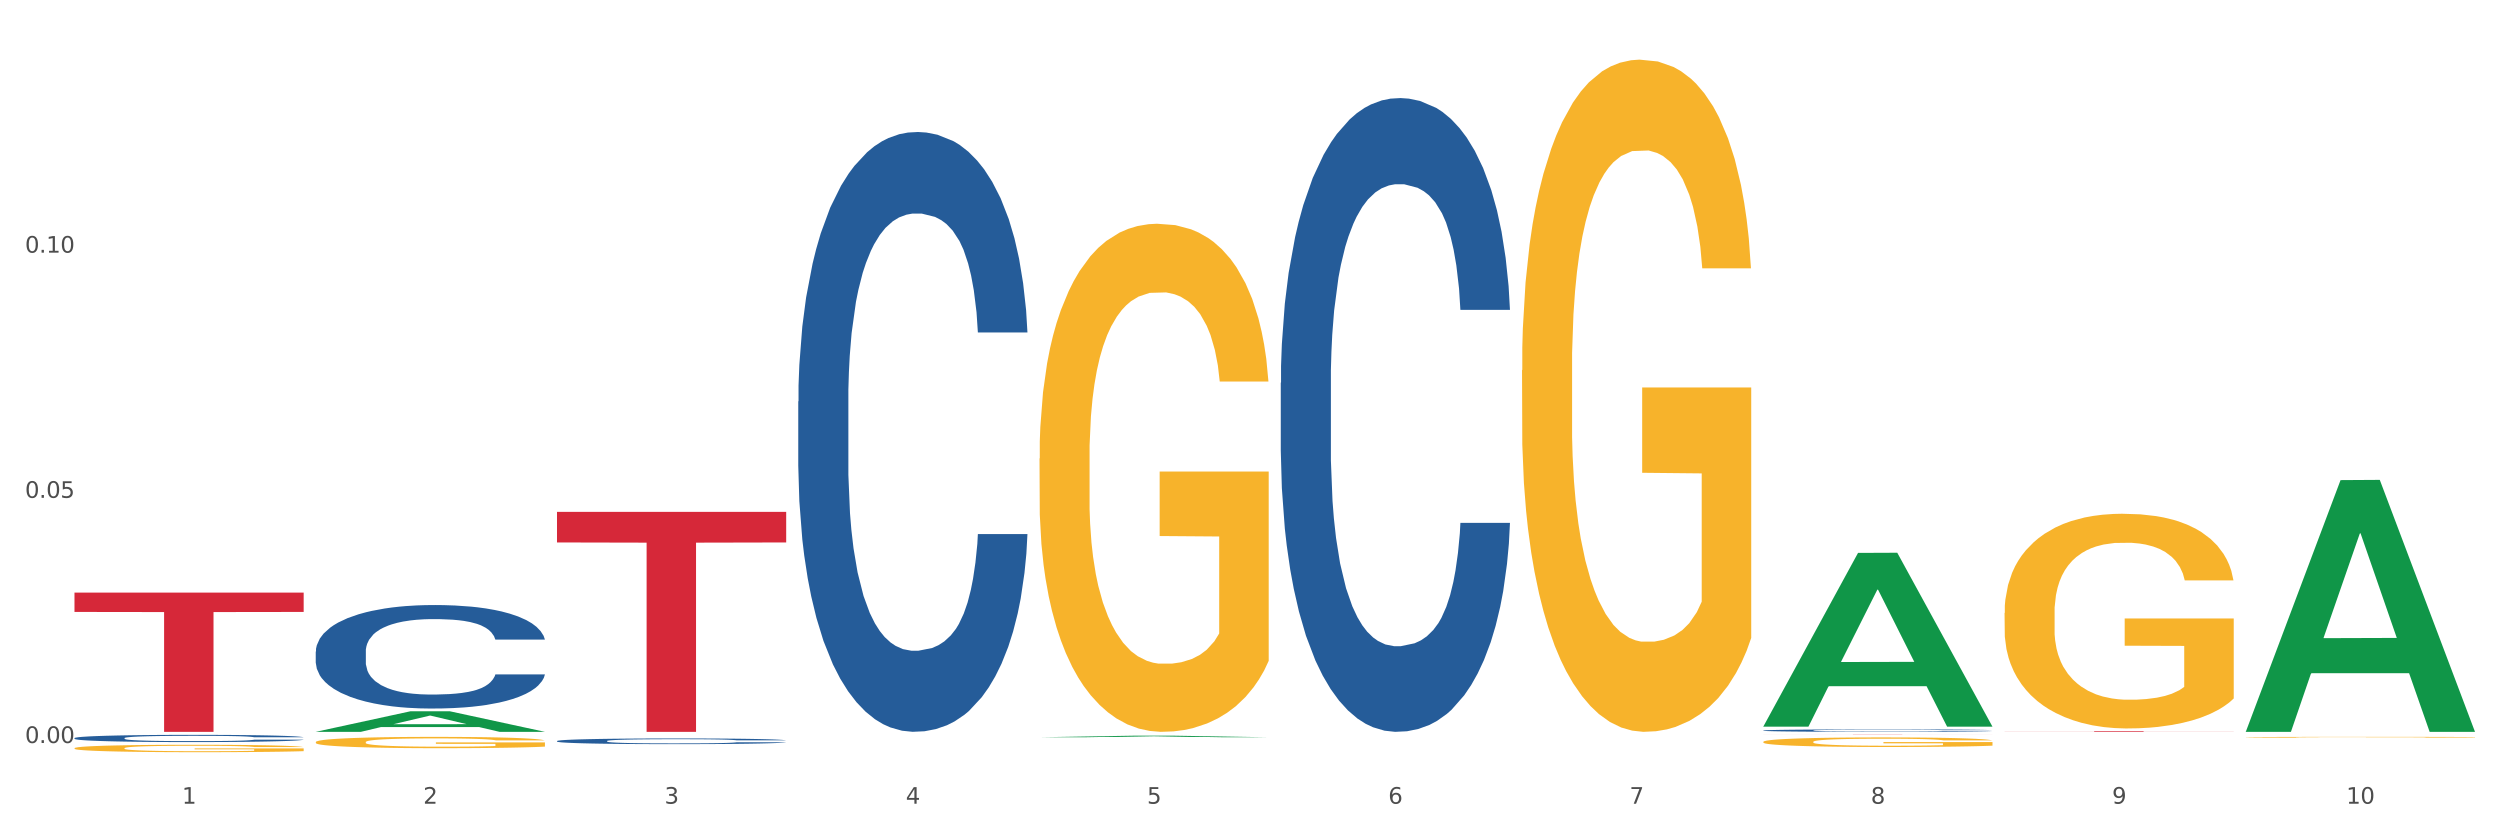 <?xml version="1.0" encoding="utf-8" standalone="no"?>
<!DOCTYPE svg PUBLIC "-//W3C//DTD SVG 1.1//EN"
  "http://www.w3.org/Graphics/SVG/1.1/DTD/svg11.dtd">
<svg xmlns:xlink="http://www.w3.org/1999/xlink" width="1080pt" height="360pt" viewBox="0 0 1080 360" xmlns="http://www.w3.org/2000/svg" version="1.1">
 <rect x="0" y="0" width="1080" height="360" fill="#333333" stroke="none"/>
 <defs>
  <style type="text/css">*{stroke-linejoin: round; stroke-linecap: butt}</style>
 </defs>
 <g id="figure_1">
  <g id="patch_1">
   <path d="M 0 360 
L 1080 360 
L 1080 0 
L 0 0 
z
" style="fill: #ffffff; stroke: #ffffff; stroke-linejoin: miter"/>
  </g>
  <g id="axes_1">
   <g id="matplotlib.axis_1">
    <g id="xtick_1">
     <g id="text_1">
      <!-- 1 -->
      <g style="fill: #4d4d4d" transform="translate(78.627 347.204) scale(0.096 -0.096)">
       <defs>
        <path id="DejaVuSans-31" d="M 794 531 
L 1825 531 
L 1825 4091 
L 703 3866 
L 703 4441 
L 1819 4666 
L 2450 4666 
L 2450 531 
L 3481 531 
L 3481 0 
L 794 0 
L 794 531 
z
" transform="scale(0.016)"/>
       </defs>
       <use xlink:href="#DejaVuSans-31"/>
      </g>
     </g>
    </g>
    <g id="xtick_2">
     <g id="text_2">
      <!-- 2 -->
      <g style="fill: #4d4d4d" transform="translate(182.851 347.204) scale(0.096 -0.096)">
       <defs>
        <path id="DejaVuSans-32" d="M 1228 531 
L 3431 531 
L 3431 0 
L 469 0 
L 469 531 
Q 828 903 1448 1529 
Q 2069 2156 2228 2338 
Q 2531 2678 2651 2914 
Q 2772 3150 2772 3378 
Q 2772 3750 2511 3984 
Q 2250 4219 1831 4219 
Q 1534 4219 1204 4116 
Q 875 4013 500 3803 
L 500 4441 
Q 881 4594 1212 4672 
Q 1544 4750 1819 4750 
Q 2544 4750 2975 4387 
Q 3406 4025 3406 3419 
Q 3406 3131 3298 2873 
Q 3191 2616 2906 2266 
Q 2828 2175 2409 1742 
Q 1991 1309 1228 531 
z
" transform="scale(0.016)"/>
       </defs>
       <use xlink:href="#DejaVuSans-32"/>
      </g>
     </g>
    </g>
    <g id="xtick_3">
     <g id="text_3">
      <!-- 3 -->
      <g style="fill: #4d4d4d" transform="translate(287.074 347.204) scale(0.096 -0.096)">
       <defs>
        <path id="DejaVuSans-33" d="M 2597 2516 
Q 3050 2419 3304 2112 
Q 3559 1806 3559 1356 
Q 3559 666 3084 287 
Q 2609 -91 1734 -91 
Q 1441 -91 1130 -33 
Q 819 25 488 141 
L 488 750 
Q 750 597 1062 519 
Q 1375 441 1716 441 
Q 2309 441 2620 675 
Q 2931 909 2931 1356 
Q 2931 1769 2642 2001 
Q 2353 2234 1838 2234 
L 1294 2234 
L 1294 2753 
L 1863 2753 
Q 2328 2753 2575 2939 
Q 2822 3125 2822 3475 
Q 2822 3834 2567 4026 
Q 2313 4219 1838 4219 
Q 1578 4219 1281 4162 
Q 984 4106 628 3988 
L 628 4550 
Q 988 4650 1302 4700 
Q 1616 4750 1894 4750 
Q 2613 4750 3031 4423 
Q 3450 4097 3450 3541 
Q 3450 3153 3228 2886 
Q 3006 2619 2597 2516 
z
" transform="scale(0.016)"/>
       </defs>
       <use xlink:href="#DejaVuSans-33"/>
      </g>
     </g>
    </g>
    <g id="xtick_4">
     <g id="text_4">
      <!-- 4 -->
      <g style="fill: #4d4d4d" transform="translate(391.298 347.204) scale(0.096 -0.096)">
       <defs>
        <path id="DejaVuSans-34" d="M 2419 4116 
L 825 1625 
L 2419 1625 
L 2419 4116 
z
M 2253 4666 
L 3047 4666 
L 3047 1625 
L 3713 1625 
L 3713 1100 
L 3047 1100 
L 3047 0 
L 2419 0 
L 2419 1100 
L 313 1100 
L 313 1709 
L 2253 4666 
z
" transform="scale(0.016)"/>
       </defs>
       <use xlink:href="#DejaVuSans-34"/>
      </g>
     </g>
    </g>
    <g id="xtick_5">
     <g id="text_5">
      <!-- 5 -->
      <g style="fill: #4d4d4d" transform="translate(495.522 347.204) scale(0.096 -0.096)">
       <defs>
        <path id="DejaVuSans-35" d="M 691 4666 
L 3169 4666 
L 3169 4134 
L 1269 4134 
L 1269 2991 
Q 1406 3038 1543 3061 
Q 1681 3084 1819 3084 
Q 2600 3084 3056 2656 
Q 3513 2228 3513 1497 
Q 3513 744 3044 326 
Q 2575 -91 1722 -91 
Q 1428 -91 1123 -41 
Q 819 9 494 109 
L 494 744 
Q 775 591 1075 516 
Q 1375 441 1709 441 
Q 2250 441 2565 725 
Q 2881 1009 2881 1497 
Q 2881 1984 2565 2268 
Q 2250 2553 1709 2553 
Q 1456 2553 1204 2497 
Q 953 2441 691 2322 
L 691 4666 
z
" transform="scale(0.016)"/>
       </defs>
       <use xlink:href="#DejaVuSans-35"/>
      </g>
     </g>
    </g>
    <g id="xtick_6">
     <g id="text_6">
      <!-- 6 -->
      <g style="fill: #4d4d4d" transform="translate(599.745 347.204) scale(0.096 -0.096)">
       <defs>
        <path id="DejaVuSans-36" d="M 2113 2584 
Q 1688 2584 1439 2293 
Q 1191 2003 1191 1497 
Q 1191 994 1439 701 
Q 1688 409 2113 409 
Q 2538 409 2786 701 
Q 3034 994 3034 1497 
Q 3034 2003 2786 2293 
Q 2538 2584 2113 2584 
z
M 3366 4563 
L 3366 3988 
Q 3128 4100 2886 4159 
Q 2644 4219 2406 4219 
Q 1781 4219 1451 3797 
Q 1122 3375 1075 2522 
Q 1259 2794 1537 2939 
Q 1816 3084 2150 3084 
Q 2853 3084 3261 2657 
Q 3669 2231 3669 1497 
Q 3669 778 3244 343 
Q 2819 -91 2113 -91 
Q 1303 -91 875 529 
Q 447 1150 447 2328 
Q 447 3434 972 4092 
Q 1497 4750 2381 4750 
Q 2619 4750 2861 4703 
Q 3103 4656 3366 4563 
z
" transform="scale(0.016)"/>
       </defs>
       <use xlink:href="#DejaVuSans-36"/>
      </g>
     </g>
    </g>
    <g id="xtick_7">
     <g id="text_7">
      <!-- 7 -->
      <g style="fill: #4d4d4d" transform="translate(703.969 347.204) scale(0.096 -0.096)">
       <defs>
        <path id="DejaVuSans-37" d="M 525 4666 
L 3525 4666 
L 3525 4397 
L 1831 0 
L 1172 0 
L 2766 4134 
L 525 4134 
L 525 4666 
z
" transform="scale(0.016)"/>
       </defs>
       <use xlink:href="#DejaVuSans-37"/>
      </g>
     </g>
    </g>
    <g id="xtick_8">
     <g id="text_8">
      <!-- 8 -->
      <g style="fill: #4d4d4d" transform="translate(808.193 347.204) scale(0.096 -0.096)">
       <defs>
        <path id="DejaVuSans-38" d="M 2034 2216 
Q 1584 2216 1326 1975 
Q 1069 1734 1069 1313 
Q 1069 891 1326 650 
Q 1584 409 2034 409 
Q 2484 409 2743 651 
Q 3003 894 3003 1313 
Q 3003 1734 2745 1975 
Q 2488 2216 2034 2216 
z
M 1403 2484 
Q 997 2584 770 2862 
Q 544 3141 544 3541 
Q 544 4100 942 4425 
Q 1341 4750 2034 4750 
Q 2731 4750 3128 4425 
Q 3525 4100 3525 3541 
Q 3525 3141 3298 2862 
Q 3072 2584 2669 2484 
Q 3125 2378 3379 2068 
Q 3634 1759 3634 1313 
Q 3634 634 3220 271 
Q 2806 -91 2034 -91 
Q 1263 -91 848 271 
Q 434 634 434 1313 
Q 434 1759 690 2068 
Q 947 2378 1403 2484 
z
M 1172 3481 
Q 1172 3119 1398 2916 
Q 1625 2713 2034 2713 
Q 2441 2713 2670 2916 
Q 2900 3119 2900 3481 
Q 2900 3844 2670 4047 
Q 2441 4250 2034 4250 
Q 1625 4250 1398 4047 
Q 1172 3844 1172 3481 
z
" transform="scale(0.016)"/>
       </defs>
       <use xlink:href="#DejaVuSans-38"/>
      </g>
     </g>
    </g>
    <g id="xtick_9">
     <g id="text_9">
      <!-- 9 -->
      <g style="fill: #4d4d4d" transform="translate(912.416 347.204) scale(0.096 -0.096)">
       <defs>
        <path id="DejaVuSans-39" d="M 703 97 
L 703 672 
Q 941 559 1184 500 
Q 1428 441 1663 441 
Q 2288 441 2617 861 
Q 2947 1281 2994 2138 
Q 2813 1869 2534 1725 
Q 2256 1581 1919 1581 
Q 1219 1581 811 2004 
Q 403 2428 403 3163 
Q 403 3881 828 4315 
Q 1253 4750 1959 4750 
Q 2769 4750 3195 4129 
Q 3622 3509 3622 2328 
Q 3622 1225 3098 567 
Q 2575 -91 1691 -91 
Q 1453 -91 1209 -44 
Q 966 3 703 97 
z
M 1959 2075 
Q 2384 2075 2632 2365 
Q 2881 2656 2881 3163 
Q 2881 3666 2632 3958 
Q 2384 4250 1959 4250 
Q 1534 4250 1286 3958 
Q 1038 3666 1038 3163 
Q 1038 2656 1286 2365 
Q 1534 2075 1959 2075 
z
" transform="scale(0.016)"/>
       </defs>
       <use xlink:href="#DejaVuSans-39"/>
      </g>
     </g>
    </g>
    <g id="xtick_10">
     <g id="text_10">
      <!-- 10 -->
      <g style="fill: #4d4d4d" transform="translate(1013.586 347.204) scale(0.096 -0.096)">
       <defs>
        <path id="DejaVuSans-30" d="M 2034 4250 
Q 1547 4250 1301 3770 
Q 1056 3291 1056 2328 
Q 1056 1369 1301 889 
Q 1547 409 2034 409 
Q 2525 409 2770 889 
Q 3016 1369 3016 2328 
Q 3016 3291 2770 3770 
Q 2525 4250 2034 4250 
z
M 2034 4750 
Q 2819 4750 3233 4129 
Q 3647 3509 3647 2328 
Q 3647 1150 3233 529 
Q 2819 -91 2034 -91 
Q 1250 -91 836 529 
Q 422 1150 422 2328 
Q 422 3509 836 4129 
Q 1250 4750 2034 4750 
z
" transform="scale(0.016)"/>
       </defs>
       <use xlink:href="#DejaVuSans-31"/>
       <use xlink:href="#DejaVuSans-30" transform="translate(63.623 0)"/>
      </g>
     </g>
    </g>
    <g id="xtick_11"/>
    <g id="xtick_12"/>
    <g id="xtick_13"/>
    <g id="xtick_14"/>
    <g id="xtick_15"/>
    <g id="xtick_16"/>
    <g id="xtick_17"/>
    <g id="xtick_18"/>
    <g id="xtick_19"/>
   </g>
   <g id="matplotlib.axis_2">
    <g id="ytick_1">
     <g id="text_11">
      <!-- 0.00 -->
      <g style="fill: #4d4d4d" transform="translate(10.8 320.971) scale(0.096 -0.096)">
       <defs>
        <path id="DejaVuSans-2e" d="M 684 794 
L 1344 794 
L 1344 0 
L 684 0 
L 684 794 
z
" transform="scale(0.016)"/>
       </defs>
       <use xlink:href="#DejaVuSans-30"/>
       <use xlink:href="#DejaVuSans-2e" transform="translate(63.623 0)"/>
       <use xlink:href="#DejaVuSans-30" transform="translate(95.41 0)"/>
       <use xlink:href="#DejaVuSans-30" transform="translate(159.033 0)"/>
      </g>
     </g>
    </g>
    <g id="ytick_2">
     <g id="text_12">
      <!-- 0.05 -->
      <g style="fill: #4d4d4d" transform="translate(10.8 215.061) scale(0.096 -0.096)">
       <use xlink:href="#DejaVuSans-30"/>
       <use xlink:href="#DejaVuSans-2e" transform="translate(63.623 0)"/>
       <use xlink:href="#DejaVuSans-30" transform="translate(95.41 0)"/>
       <use xlink:href="#DejaVuSans-35" transform="translate(159.033 0)"/>
      </g>
     </g>
    </g>
    <g id="ytick_3">
     <g id="text_13">
      <!-- 0.10 -->
      <g style="fill: #4d4d4d" transform="translate(10.8 109.151) scale(0.096 -0.096)">
       <use xlink:href="#DejaVuSans-30"/>
       <use xlink:href="#DejaVuSans-2e" transform="translate(63.623 0)"/>
       <use xlink:href="#DejaVuSans-31" transform="translate(95.41 0)"/>
       <use xlink:href="#DejaVuSans-30" transform="translate(159.033 0)"/>
      </g>
     </g>
    </g>
    <g id="ytick_4"/>
    <g id="ytick_5"/>
    <g id="ytick_6"/>
   </g>
   <g id="PolyCollection_1">
    <path d="M 136.399 316.14 
L 136.501 316.132 
L 177.331 307.265 
L 194.275 307.257 
L 235.411 316.157 
L 215.813 316.157 
L 206.932 314.085 
L 164.775 314.085 
L 164.469 314.118 
L 155.895 316.157 
L 136.399 316.157 
L 136.399 316.14 
L 170.083 312.848 
L 201.624 312.839 
L 186.007 309.154 
L 185.803 309.137 
L 185.599 309.162 
L 169.981 312.839 
L 170.083 312.848 
L 136.399 316.14 
z
" clip-path="url(#p5af30fe9b2)" style="fill: #109648"/>
    <path d="M 240.622 221.13 
L 339.635 221.13 
L 339.635 234.336 
L 300.687 234.425 
L 300.687 316.157 
L 279.336 316.157 
L 279.336 234.425 
L 240.622 234.336 
L 240.622 221.219 
L 240.622 221.13 
z
" clip-path="url(#p5af30fe9b2)" style="fill: #d62839"/>
    <path d="M 32.175 255.996 
L 131.187 255.996 
L 131.187 264.356 
L 92.239 264.413 
L 92.239 316.157 
L 70.888 316.157 
L 70.888 264.413 
L 32.175 264.356 
L 32.175 256.052 
L 32.175 255.996 
z
" clip-path="url(#p5af30fe9b2)" style="fill: #d62839"/>
    <path d="M 136.399 281.465 
L 136.516 281.425 
L 136.516 280.281 
L 136.867 278.729 
L 138.154 275.871 
L 139.793 273.706 
L 142.602 271.174 
L 144.123 270.113 
L 146.113 268.928 
L 150.209 267.009 
L 154.89 265.375 
L 158.167 264.477 
L 160.625 263.905 
L 166.126 262.884 
L 169.286 262.435 
L 172.563 262.068 
L 175.372 261.823 
L 180.053 261.537 
L 183.798 261.414 
L 188.129 261.373 
L 191.757 261.414 
L 196.555 261.578 
L 203.577 262.068 
L 206.269 262.354 
L 209.897 262.844 
L 213.642 263.497 
L 216.685 264.15 
L 220.196 265.09 
L 223.824 266.315 
L 227.336 267.867 
L 229.793 269.296 
L 231.783 270.807 
L 233.538 272.645 
L 234.826 274.646 
L 235.411 276.32 
L 213.993 276.32 
L 213.408 274.809 
L 212.238 273.175 
L 211.068 272.073 
L 209.78 271.174 
L 207.791 270.153 
L 206.035 269.5 
L 203.109 268.724 
L 200.417 268.234 
L 198.194 267.948 
L 195.502 267.703 
L 189.767 267.458 
L 185.671 267.458 
L 183.096 267.54 
L 179.936 267.744 
L 177.244 268.03 
L 174.084 268.52 
L 171.626 269.051 
L 169.169 269.745 
L 167.764 270.235 
L 165.658 271.134 
L 164.253 271.869 
L 162.381 273.135 
L 161.327 274.033 
L 159.455 276.361 
L 158.635 278.076 
L 158.284 279.26 
L 158.05 280.567 
L 158.05 286.938 
L 158.752 289.796 
L 159.338 291.021 
L 160.274 292.41 
L 162.029 294.207 
L 164.604 295.963 
L 167.296 297.229 
L 169.52 298.005 
L 171.626 298.576 
L 173.733 299.025 
L 176.308 299.434 
L 178.415 299.679 
L 181.575 299.924 
L 185.32 300.046 
L 188.246 300.046 
L 194.214 299.842 
L 196.906 299.638 
L 199.481 299.352 
L 202.29 298.903 
L 204.514 298.413 
L 205.801 298.045 
L 207.908 297.269 
L 209.546 296.453 
L 210.951 295.513 
L 211.887 294.697 
L 212.94 293.472 
L 213.759 292.083 
L 213.993 291.348 
L 235.411 291.348 
L 234.943 292.818 
L 234.124 294.247 
L 232.485 296.167 
L 231.198 297.269 
L 229.208 298.617 
L 227.102 299.761 
L 224.176 301.026 
L 221.484 301.966 
L 218.675 302.782 
L 215.632 303.518 
L 210.131 304.538 
L 208.142 304.824 
L 203.928 305.314 
L 200.651 305.6 
L 195.853 305.886 
L 190.937 306.049 
L 185.788 306.09 
L 181.223 306.009 
L 176.191 305.764 
L 173.031 305.519 
L 169.52 305.151 
L 165.424 304.579 
L 161.561 303.885 
L 157.933 303.068 
L 154.539 302.129 
L 151.379 301.067 
L 147.283 299.311 
L 144.24 297.596 
L 142.016 296.003 
L 140.495 294.656 
L 138.973 292.941 
L 138.154 291.756 
L 136.867 288.898 
L 136.399 286.243 
L 136.399 281.465 
z
" clip-path="url(#p5af30fe9b2)" style="fill: #255c99"/>
    <path d="M 970.188 318.5 
L 970.304 318.499 
L 970.304 318.486 
L 970.538 318.476 
L 971.707 318.449 
L 973.461 318.427 
L 974.747 318.415 
L 976.032 318.406 
L 977.552 318.396 
L 979.422 318.386 
L 982.813 318.372 
L 984.917 318.364 
L 987.488 318.357 
L 992.164 318.345 
L 995.554 318.339 
L 999.061 318.334 
L 1004.789 318.327 
L 1008.53 318.324 
L 1012.505 318.322 
L 1017.297 318.321 
L 1020.921 318.321 
L 1028.87 318.322 
L 1035.65 318.325 
L 1038.923 318.327 
L 1043.132 318.331 
L 1045.353 318.334 
L 1048.977 318.34 
L 1052.717 318.347 
L 1055.289 318.354 
L 1059.147 318.366 
L 1062.069 318.378 
L 1064.758 318.393 
L 1066.161 318.403 
L 1067.213 318.413 
L 1068.148 318.423 
L 1069.083 318.441 
L 1048.041 318.441 
L 1047.223 318.428 
L 1045.937 318.417 
L 1044.067 318.405 
L 1042.43 318.398 
L 1039.625 318.39 
L 1037.053 318.384 
L 1034.364 318.38 
L 1031.091 318.376 
L 1028.52 318.374 
L 1024.896 318.373 
L 1017.765 318.373 
L 1012.972 318.376 
L 1009.699 318.38 
L 1007.595 318.383 
L 1005.724 318.386 
L 1003.62 318.391 
L 1001.165 318.399 
L 999.412 318.405 
L 997.659 318.414 
L 996.256 318.422 
L 994.97 318.432 
L 993.918 318.443 
L 993.1 318.454 
L 992.398 318.467 
L 991.814 318.49 
L 991.814 318.538 
L 992.047 318.549 
L 992.632 318.564 
L 993.333 318.575 
L 994.502 318.588 
L 995.554 318.597 
L 997.542 318.609 
L 999.763 318.62 
L 1001.516 318.627 
L 1003.27 318.632 
L 1006.309 318.64 
L 1009.699 318.646 
L 1012.621 318.65 
L 1016.596 318.654 
L 1019.285 318.655 
L 1021.623 318.656 
L 1027.351 318.656 
L 1031.442 318.655 
L 1036.001 318.652 
L 1039.508 318.649 
L 1042.43 318.645 
L 1045.704 318.639 
L 1047.808 318.633 
L 1047.808 318.559 
L 1022.09 318.559 
L 1022.09 318.509 
L 1069.2 318.509 
L 1069.2 318.654 
L 1067.213 318.661 
L 1064.992 318.668 
L 1062.654 318.674 
L 1059.147 318.681 
L 1054.938 318.689 
L 1051.198 318.693 
L 1047.223 318.698 
L 1042.547 318.702 
L 1036.469 318.705 
L 1032.728 318.707 
L 1028.052 318.708 
L 1022.558 318.708 
L 1017.765 318.707 
L 1013.089 318.706 
L 1008.179 318.702 
L 1003.387 318.698 
L 999.763 318.693 
L 996.139 318.687 
L 992.281 318.68 
L 989.242 318.673 
L 986.904 318.667 
L 984.332 318.658 
L 981.527 318.648 
L 979.422 318.638 
L 977.552 318.628 
L 975.565 318.616 
L 974.162 318.605 
L 972.759 318.591 
L 971.941 318.581 
L 971.006 318.565 
L 970.304 318.542 
L 970.188 318.5 
z
" clip-path="url(#p5af30fe9b2)" style="fill: #f7b32b"/>
    <path d="M 865.964 264.801 
L 866.081 264.717 
L 866.081 261.667 
L 866.315 259.041 
L 867.484 252.688 
L 869.237 247.436 
L 870.523 244.64 
L 871.809 242.353 
L 873.329 240.066 
L 875.199 237.694 
L 878.589 234.221 
L 880.693 232.442 
L 883.265 230.578 
L 887.941 227.867 
L 891.331 226.342 
L 894.838 225.072 
L 900.566 223.547 
L 904.306 222.869 
L 908.281 222.361 
L 913.074 222.022 
L 916.698 221.937 
L 924.647 222.192 
L 931.427 222.954 
L 934.7 223.547 
L 938.908 224.564 
L 941.129 225.241 
L 944.753 226.597 
L 948.494 228.376 
L 951.066 229.9 
L 954.923 232.781 
L 957.846 235.661 
L 960.534 239.219 
L 961.937 241.675 
L 962.989 243.962 
L 963.924 246.588 
L 964.859 250.739 
L 943.818 250.739 
L 943 247.774 
L 941.714 244.979 
L 939.843 242.268 
L 938.207 240.574 
L 935.401 238.456 
L 932.829 237.101 
L 930.141 236.084 
L 926.868 235.237 
L 924.296 234.814 
L 920.672 234.475 
L 913.541 234.559 
L 908.749 235.237 
L 905.475 236.084 
L 903.371 236.847 
L 901.501 237.694 
L 899.397 238.88 
L 896.942 240.659 
L 895.188 242.268 
L 893.435 244.301 
L 892.032 246.334 
L 890.746 248.706 
L 889.694 251.248 
L 888.876 253.874 
L 888.175 257.093 
L 887.59 262.429 
L 887.59 274.035 
L 887.824 276.661 
L 888.408 280.134 
L 889.11 282.76 
L 890.279 285.894 
L 891.331 288.012 
L 893.318 291.062 
L 895.539 293.603 
L 897.293 295.213 
L 899.046 296.568 
L 902.085 298.432 
L 905.475 299.957 
L 908.398 300.888 
L 912.372 301.735 
L 915.061 302.074 
L 917.399 302.244 
L 923.127 302.244 
L 927.218 301.99 
L 931.777 301.397 
L 935.284 300.634 
L 938.207 299.702 
L 941.48 298.178 
L 943.584 296.737 
L 943.584 279.033 
L 917.867 278.948 
L 917.867 267.173 
L 964.976 267.173 
L 964.976 301.735 
L 962.989 303.514 
L 960.768 305.124 
L 958.43 306.564 
L 954.923 308.343 
L 950.715 310.037 
L 946.974 311.223 
L 943 312.24 
L 938.324 313.171 
L 932.245 314.019 
L 928.504 314.357 
L 923.828 314.612 
L 918.334 314.696 
L 913.541 314.527 
L 908.865 314.103 
L 903.956 313.341 
L 899.163 312.24 
L 895.539 311.138 
L 891.915 309.783 
L 888.058 308.004 
L 885.018 306.31 
L 882.68 304.785 
L 880.109 302.837 
L 877.303 300.295 
L 875.199 298.008 
L 873.329 295.636 
L 871.341 292.587 
L 869.938 289.961 
L 868.536 286.657 
L 867.717 284.2 
L 866.782 280.388 
L 866.081 275.051 
L 865.964 264.801 
z
" clip-path="url(#p5af30fe9b2)" style="fill: #f7b32b"/>
    <path d="M 761.74 320.477 
L 761.857 320.474 
L 761.857 320.338 
L 762.091 320.22 
L 763.26 319.937 
L 765.013 319.703 
L 766.299 319.578 
L 767.585 319.476 
L 769.105 319.374 
L 770.975 319.268 
L 774.365 319.113 
L 776.469 319.034 
L 779.041 318.95 
L 783.717 318.83 
L 787.107 318.761 
L 790.614 318.705 
L 796.342 318.637 
L 800.083 318.607 
L 804.057 318.584 
L 808.85 318.569 
L 812.474 318.565 
L 820.423 318.576 
L 827.203 318.61 
L 830.476 318.637 
L 834.685 318.682 
L 836.906 318.712 
L 840.529 318.773 
L 844.27 318.852 
L 846.842 318.92 
L 850.7 319.049 
L 853.622 319.177 
L 856.311 319.336 
L 857.713 319.446 
L 858.766 319.548 
L 859.701 319.665 
L 860.636 319.85 
L 839.594 319.85 
L 838.776 319.718 
L 837.49 319.593 
L 835.62 319.472 
L 833.983 319.396 
L 831.178 319.302 
L 828.606 319.241 
L 825.917 319.196 
L 822.644 319.158 
L 820.072 319.139 
L 816.448 319.124 
L 809.318 319.128 
L 804.525 319.158 
L 801.252 319.196 
L 799.148 319.23 
L 797.277 319.268 
L 795.173 319.321 
L 792.718 319.4 
L 790.965 319.472 
L 789.211 319.563 
L 787.809 319.653 
L 786.523 319.759 
L 785.471 319.873 
L 784.652 319.99 
L 783.951 320.133 
L 783.366 320.372 
L 783.366 320.889 
L 783.6 321.007 
L 784.185 321.161 
L 784.886 321.279 
L 786.055 321.418 
L 787.107 321.513 
L 789.094 321.649 
L 791.315 321.762 
L 793.069 321.834 
L 794.822 321.895 
L 797.862 321.978 
L 801.252 322.046 
L 804.174 322.087 
L 808.149 322.125 
L 810.837 322.14 
L 813.175 322.148 
L 818.903 322.148 
L 822.995 322.137 
L 827.554 322.11 
L 831.061 322.076 
L 833.983 322.035 
L 837.256 321.967 
L 839.36 321.902 
L 839.36 321.112 
L 813.643 321.109 
L 813.643 320.583 
L 860.753 320.583 
L 860.753 322.125 
L 858.766 322.205 
L 856.544 322.276 
L 854.206 322.341 
L 850.7 322.42 
L 846.491 322.496 
L 842.751 322.549 
L 838.776 322.594 
L 834.1 322.635 
L 828.021 322.673 
L 824.281 322.688 
L 819.605 322.7 
L 814.111 322.704 
L 809.318 322.696 
L 804.642 322.677 
L 799.732 322.643 
L 794.939 322.594 
L 791.315 322.545 
L 787.692 322.484 
L 783.834 322.405 
L 780.795 322.329 
L 778.457 322.261 
L 775.885 322.174 
L 773.079 322.061 
L 770.975 321.959 
L 769.105 321.853 
L 767.118 321.717 
L 765.715 321.6 
L 764.312 321.452 
L 763.494 321.343 
L 762.559 321.173 
L 761.857 320.935 
L 761.74 320.477 
z
" clip-path="url(#p5af30fe9b2)" style="fill: #f7b32b"/>
    <path d="M 761.74 317.323 
L 860.753 317.323 
L 860.753 317.334 
L 821.805 317.334 
L 821.805 317.399 
L 800.454 317.399 
L 800.454 317.334 
L 761.74 317.334 
L 761.74 317.324 
L 761.74 317.323 
z
" clip-path="url(#p5af30fe9b2)" style="fill: #d62839"/>
    <path d="M 657.517 159.952 
L 657.634 159.687 
L 657.634 150.14 
L 657.867 141.919 
L 659.036 122.028 
L 660.79 105.586 
L 662.076 96.834 
L 663.362 89.674 
L 664.881 82.513 
L 666.752 75.087 
L 670.142 64.214 
L 672.246 58.645 
L 674.818 52.81 
L 679.493 44.324 
L 682.884 39.55 
L 686.39 35.572 
L 692.118 30.798 
L 695.859 28.677 
L 699.834 27.086 
L 704.627 26.025 
L 708.25 25.759 
L 716.199 26.555 
L 722.979 28.942 
L 726.253 30.798 
L 730.461 33.981 
L 732.682 36.102 
L 736.306 40.346 
L 740.047 45.915 
L 742.618 50.689 
L 746.476 59.706 
L 749.398 68.722 
L 752.087 79.861 
L 753.49 87.552 
L 754.542 94.712 
L 755.477 102.934 
L 756.412 115.929 
L 735.371 115.929 
L 734.552 106.647 
L 733.266 97.895 
L 731.396 89.408 
L 729.76 84.104 
L 726.954 77.474 
L 724.382 73.231 
L 721.694 70.048 
L 718.42 67.396 
L 715.849 66.07 
L 712.225 65.01 
L 705.094 65.275 
L 700.301 67.396 
L 697.028 70.048 
L 694.924 72.435 
L 693.054 75.087 
L 690.949 78.8 
L 688.495 84.369 
L 686.741 89.408 
L 684.988 95.773 
L 683.585 102.138 
L 682.299 109.564 
L 681.247 117.52 
L 680.429 125.741 
L 679.727 135.819 
L 679.143 152.527 
L 679.143 188.86 
L 679.377 197.081 
L 679.961 207.954 
L 680.662 216.176 
L 681.831 225.988 
L 682.884 232.618 
L 684.871 242.165 
L 687.092 250.122 
L 688.845 255.16 
L 690.599 259.404 
L 693.638 265.238 
L 697.028 270.012 
L 699.951 272.929 
L 703.925 275.581 
L 706.614 276.642 
L 708.952 277.172 
L 714.68 277.172 
L 718.771 276.377 
L 723.33 274.52 
L 726.837 272.133 
L 729.76 269.216 
L 733.033 264.443 
L 735.137 259.934 
L 735.137 204.507 
L 709.419 204.241 
L 709.419 167.378 
L 756.529 167.378 
L 756.529 275.581 
L 754.542 281.15 
L 752.321 286.189 
L 749.983 290.698 
L 746.476 296.267 
L 742.268 301.571 
L 738.527 305.284 
L 734.552 308.466 
L 729.876 311.384 
L 723.798 314.036 
L 720.057 315.096 
L 715.381 315.892 
L 709.887 316.157 
L 705.094 315.627 
L 700.418 314.301 
L 695.508 311.914 
L 690.716 308.466 
L 687.092 305.019 
L 683.468 300.775 
L 679.61 295.206 
L 676.571 289.902 
L 674.233 285.128 
L 671.661 279.029 
L 668.856 271.073 
L 666.752 263.912 
L 664.881 256.486 
L 662.894 246.939 
L 661.491 238.718 
L 660.088 228.375 
L 659.27 220.684 
L 658.335 208.75 
L 657.634 192.042 
L 657.517 159.952 
z
" clip-path="url(#p5af30fe9b2)" style="fill: #f7b32b"/>
    <path d="M 136.399 320.59 
L 136.516 320.586 
L 136.516 320.425 
L 136.749 320.286 
L 137.918 319.951 
L 139.672 319.674 
L 140.958 319.527 
L 142.244 319.406 
L 143.763 319.285 
L 145.634 319.16 
L 149.024 318.977 
L 151.128 318.883 
L 153.699 318.785 
L 158.375 318.642 
L 161.765 318.562 
L 165.272 318.494 
L 171 318.414 
L 174.741 318.378 
L 178.716 318.351 
L 183.508 318.334 
L 187.132 318.329 
L 195.081 318.343 
L 201.861 318.383 
L 205.135 318.414 
L 209.343 318.468 
L 211.564 318.503 
L 215.188 318.575 
L 218.928 318.669 
L 221.5 318.749 
L 225.358 318.901 
L 228.28 319.053 
L 230.969 319.241 
L 232.372 319.37 
L 233.424 319.491 
L 234.359 319.629 
L 235.294 319.848 
L 214.253 319.848 
L 213.434 319.692 
L 212.148 319.545 
L 210.278 319.402 
L 208.641 319.312 
L 205.836 319.2 
L 203.264 319.129 
L 200.576 319.075 
L 197.302 319.031 
L 194.731 319.008 
L 191.107 318.99 
L 183.976 318.995 
L 179.183 319.031 
L 175.91 319.075 
L 173.806 319.116 
L 171.936 319.16 
L 169.831 319.223 
L 167.377 319.317 
L 165.623 319.402 
L 163.87 319.509 
L 162.467 319.616 
L 161.181 319.741 
L 160.129 319.875 
L 159.311 320.014 
L 158.609 320.184 
L 158.025 320.465 
L 158.025 321.077 
L 158.259 321.216 
L 158.843 321.399 
L 159.544 321.537 
L 160.713 321.703 
L 161.765 321.815 
L 163.753 321.975 
L 165.974 322.109 
L 167.727 322.194 
L 169.481 322.266 
L 172.52 322.364 
L 175.91 322.445 
L 178.833 322.494 
L 182.807 322.538 
L 185.496 322.556 
L 187.834 322.565 
L 193.562 322.565 
L 197.653 322.552 
L 202.212 322.521 
L 205.719 322.48 
L 208.641 322.431 
L 211.915 322.351 
L 214.019 322.275 
L 214.019 321.341 
L 188.301 321.336 
L 188.301 320.715 
L 235.411 320.715 
L 235.411 322.538 
L 233.424 322.632 
L 231.203 322.717 
L 228.865 322.793 
L 225.358 322.887 
L 221.15 322.976 
L 217.409 323.039 
L 213.434 323.092 
L 208.758 323.142 
L 202.68 323.186 
L 198.939 323.204 
L 194.263 323.218 
L 188.769 323.222 
L 183.976 323.213 
L 179.3 323.191 
L 174.39 323.151 
L 169.598 323.092 
L 165.974 323.034 
L 162.35 322.963 
L 158.492 322.869 
L 155.453 322.78 
L 153.115 322.699 
L 150.543 322.596 
L 147.738 322.462 
L 145.634 322.342 
L 143.763 322.217 
L 141.776 322.056 
L 140.373 321.917 
L 138.97 321.743 
L 138.152 321.613 
L 137.217 321.412 
L 136.516 321.131 
L 136.399 320.59 
z
" clip-path="url(#p5af30fe9b2)" style="fill: #f7b32b"/>
    <path d="M 32.175 323.225 
L 32.292 323.222 
L 32.292 323.117 
L 32.526 323.026 
L 33.695 322.806 
L 35.448 322.625 
L 36.734 322.528 
L 38.02 322.449 
L 39.54 322.37 
L 41.41 322.288 
L 44.8 322.168 
L 46.904 322.107 
L 49.476 322.042 
L 54.152 321.949 
L 57.542 321.896 
L 61.049 321.852 
L 66.777 321.799 
L 70.517 321.776 
L 74.492 321.758 
L 79.285 321.747 
L 82.909 321.744 
L 90.858 321.752 
L 97.638 321.779 
L 100.911 321.799 
L 105.119 321.834 
L 107.34 321.858 
L 110.964 321.905 
L 114.705 321.966 
L 117.277 322.019 
L 121.134 322.118 
L 124.057 322.218 
L 126.745 322.341 
L 128.148 322.426 
L 129.2 322.505 
L 130.135 322.596 
L 131.071 322.739 
L 110.029 322.739 
L 109.211 322.637 
L 107.925 322.54 
L 106.054 322.446 
L 104.418 322.388 
L 101.612 322.315 
L 99.041 322.268 
L 96.352 322.233 
L 93.079 322.203 
L 90.507 322.189 
L 86.883 322.177 
L 79.752 322.18 
L 74.96 322.203 
L 71.686 322.233 
L 69.582 322.259 
L 67.712 322.288 
L 65.608 322.329 
L 63.153 322.391 
L 61.399 322.446 
L 59.646 322.517 
L 58.243 322.587 
L 56.957 322.669 
L 55.905 322.757 
L 55.087 322.847 
L 54.386 322.959 
L 53.801 323.143 
L 53.801 323.544 
L 54.035 323.635 
L 54.619 323.755 
L 55.321 323.846 
L 56.49 323.954 
L 57.542 324.027 
L 59.529 324.133 
L 61.75 324.22 
L 63.504 324.276 
L 65.257 324.323 
L 68.296 324.387 
L 71.686 324.44 
L 74.609 324.472 
L 78.583 324.502 
L 81.272 324.513 
L 83.61 324.519 
L 89.338 324.519 
L 93.429 324.51 
L 97.988 324.49 
L 101.495 324.463 
L 104.418 324.431 
L 107.691 324.379 
L 109.795 324.329 
L 109.795 323.717 
L 84.078 323.714 
L 84.078 323.307 
L 131.187 323.307 
L 131.187 324.502 
L 129.2 324.563 
L 126.979 324.619 
L 124.641 324.668 
L 121.134 324.73 
L 116.926 324.788 
L 113.185 324.829 
L 109.211 324.865 
L 104.535 324.897 
L 98.456 324.926 
L 94.715 324.938 
L 90.039 324.947 
L 84.545 324.95 
L 79.752 324.944 
L 75.076 324.929 
L 70.167 324.903 
L 65.374 324.865 
L 61.75 324.827 
L 58.126 324.78 
L 54.269 324.718 
L 51.229 324.66 
L 48.891 324.607 
L 46.32 324.54 
L 43.514 324.452 
L 41.41 324.373 
L 39.54 324.291 
L 37.552 324.185 
L 36.15 324.095 
L 34.747 323.98 
L 33.928 323.896 
L 32.993 323.764 
L 32.292 323.579 
L 32.175 323.225 
z
" clip-path="url(#p5af30fe9b2)" style="fill: #f7b32b"/>
    <path d="M 761.74 315.573 
L 761.857 315.572 
L 761.857 315.545 
L 762.208 315.508 
L 763.496 315.44 
L 765.134 315.389 
L 767.943 315.329 
L 769.465 315.304 
L 771.454 315.275 
L 775.551 315.23 
L 780.232 315.191 
L 783.509 315.17 
L 785.967 315.156 
L 791.467 315.132 
L 794.627 315.121 
L 797.904 315.113 
L 800.713 315.107 
L 805.395 315.1 
L 809.14 315.097 
L 813.47 315.096 
L 817.098 315.097 
L 821.897 315.101 
L 828.919 315.113 
L 831.611 315.119 
L 835.239 315.131 
L 838.984 315.147 
L 842.027 315.162 
L 845.538 315.184 
L 849.166 315.213 
L 852.677 315.25 
L 855.135 315.284 
L 857.125 315.32 
L 858.88 315.364 
L 860.168 315.411 
L 860.753 315.451 
L 839.335 315.451 
L 838.75 315.415 
L 837.58 315.376 
L 836.409 315.35 
L 835.122 315.329 
L 833.132 315.305 
L 831.377 315.289 
L 828.451 315.271 
L 825.759 315.259 
L 823.535 315.252 
L 820.843 315.246 
L 815.109 315.241 
L 811.012 315.241 
L 808.438 315.243 
L 805.278 315.247 
L 802.586 315.254 
L 799.426 315.266 
L 796.968 315.278 
L 794.51 315.295 
L 793.106 315.306 
L 790.999 315.328 
L 789.595 315.345 
L 787.722 315.375 
L 786.669 315.397 
L 784.796 315.452 
L 783.977 315.492 
L 783.626 315.521 
L 783.392 315.552 
L 783.392 315.703 
L 784.094 315.771 
L 784.679 315.8 
L 785.616 315.833 
L 787.371 315.875 
L 789.946 315.917 
L 792.638 315.947 
L 794.862 315.965 
L 796.968 315.979 
L 799.075 315.99 
L 801.65 315.999 
L 803.756 316.005 
L 806.916 316.011 
L 810.661 316.014 
L 813.587 316.014 
L 819.556 316.009 
L 822.248 316.004 
L 824.823 315.997 
L 827.632 315.987 
L 829.855 315.975 
L 831.143 315.966 
L 833.249 315.948 
L 834.888 315.929 
L 836.292 315.906 
L 837.229 315.887 
L 838.282 315.858 
L 839.101 315.825 
L 839.335 315.807 
L 860.753 315.807 
L 860.285 315.842 
L 859.465 315.876 
L 857.827 315.922 
L 856.539 315.948 
L 854.55 315.98 
L 852.443 316.007 
L 849.517 316.037 
L 846.825 316.059 
L 844.017 316.079 
L 840.974 316.096 
L 835.473 316.12 
L 833.483 316.127 
L 829.27 316.139 
L 825.993 316.146 
L 821.195 316.152 
L 816.279 316.156 
L 811.13 316.157 
L 806.565 316.155 
L 801.533 316.149 
L 798.373 316.144 
L 794.862 316.135 
L 790.765 316.121 
L 786.903 316.105 
L 783.275 316.085 
L 779.881 316.063 
L 776.721 316.038 
L 772.625 315.996 
L 769.582 315.956 
L 767.358 315.918 
L 765.837 315.886 
L 764.315 315.845 
L 763.496 315.817 
L 762.208 315.749 
L 761.74 315.686 
L 761.74 315.573 
z
" clip-path="url(#p5af30fe9b2)" style="fill: #255c99"/>
    <path d="M 553.293 165.382 
L 553.41 165.132 
L 553.41 158.131 
L 553.761 148.629 
L 555.049 131.126 
L 556.687 117.874 
L 559.496 102.371 
L 561.017 95.87 
L 563.007 88.619 
L 567.103 76.867 
L 571.785 66.865 
L 575.062 61.364 
L 577.52 57.864 
L 583.02 51.613 
L 586.18 48.862 
L 589.457 46.612 
L 592.266 45.111 
L 596.948 43.361 
L 600.693 42.611 
L 605.023 42.361 
L 608.651 42.611 
L 613.45 43.611 
L 620.472 46.612 
L 623.164 48.362 
L 626.792 51.363 
L 630.537 55.363 
L 633.58 59.364 
L 637.091 65.115 
L 640.719 72.616 
L 644.23 82.118 
L 646.688 90.869 
L 648.677 100.121 
L 650.433 111.373 
L 651.72 123.625 
L 652.306 133.876 
L 630.888 133.876 
L 630.303 124.625 
L 629.132 114.623 
L 627.962 107.872 
L 626.675 102.371 
L 624.685 96.12 
L 622.929 92.119 
L 620.004 87.369 
L 617.312 84.368 
L 615.088 82.618 
L 612.396 81.118 
L 606.661 79.617 
L 602.565 79.617 
L 599.99 80.117 
L 596.83 81.368 
L 594.139 83.118 
L 590.979 86.118 
L 588.521 89.369 
L 586.063 93.62 
L 584.659 96.62 
L 582.552 102.121 
L 581.148 106.622 
L 579.275 114.373 
L 578.222 119.874 
L 576.349 134.127 
L 575.53 144.628 
L 575.179 151.879 
L 574.945 159.881 
L 574.945 198.887 
L 575.647 216.39 
L 576.232 223.892 
L 577.168 232.393 
L 578.924 243.395 
L 581.499 254.147 
L 584.191 261.898 
L 586.414 266.649 
L 588.521 270.149 
L 590.628 272.9 
L 593.202 275.4 
L 595.309 276.901 
L 598.469 278.401 
L 602.214 279.151 
L 605.14 279.151 
L 611.109 277.901 
L 613.801 276.651 
L 616.375 274.9 
L 619.184 272.15 
L 621.408 269.149 
L 622.695 266.899 
L 624.802 262.148 
L 626.441 257.147 
L 627.845 251.396 
L 628.781 246.395 
L 629.835 238.894 
L 630.654 230.393 
L 630.888 225.892 
L 652.306 225.892 
L 651.837 234.893 
L 651.018 243.645 
L 649.38 255.397 
L 648.092 262.148 
L 646.103 270.399 
L 643.996 277.401 
L 641.07 285.152 
L 638.378 290.903 
L 635.569 295.904 
L 632.526 300.405 
L 627.026 306.656 
L 625.036 308.406 
L 620.823 311.406 
L 617.546 313.157 
L 612.747 314.907 
L 607.832 315.907 
L 602.682 316.157 
L 598.118 315.657 
L 593.085 314.157 
L 589.925 312.657 
L 586.414 310.406 
L 582.318 306.906 
L 578.456 302.655 
L 574.828 297.654 
L 571.434 291.903 
L 568.274 285.402 
L 564.177 274.65 
L 561.135 264.148 
L 558.911 254.397 
L 557.389 246.145 
L 555.868 235.644 
L 555.049 228.392 
L 553.761 210.889 
L 553.293 194.637 
L 553.293 165.382 
z
" clip-path="url(#p5af30fe9b2)" style="fill: #255c99"/>
    <path d="M 344.846 173.448 
L 344.963 173.211 
L 344.963 166.585 
L 345.314 157.593 
L 346.601 141.028 
L 348.24 128.486 
L 351.049 113.814 
L 352.57 107.661 
L 354.56 100.799 
L 358.656 89.677 
L 363.338 80.211 
L 366.615 75.005 
L 369.072 71.692 
L 374.573 65.776 
L 377.733 63.173 
L 381.01 61.043 
L 383.819 59.623 
L 388.5 57.967 
L 392.245 57.257 
L 396.576 57.02 
L 400.204 57.257 
L 405.002 58.203 
L 412.025 61.043 
L 414.716 62.7 
L 418.344 65.539 
L 422.09 69.325 
L 425.133 73.112 
L 428.644 78.555 
L 432.272 85.654 
L 435.783 94.646 
L 438.241 102.929 
L 440.23 111.684 
L 441.986 122.333 
L 443.273 133.929 
L 443.858 143.631 
L 422.441 143.631 
L 421.856 134.875 
L 420.685 125.41 
L 419.515 119.02 
L 418.227 113.814 
L 416.238 107.898 
L 414.482 104.112 
L 411.556 99.616 
L 408.865 96.776 
L 406.641 95.119 
L 403.949 93.7 
L 398.214 92.28 
L 394.118 92.28 
L 391.543 92.753 
L 388.383 93.936 
L 385.691 95.593 
L 382.531 98.432 
L 380.074 101.509 
L 377.616 105.532 
L 376.211 108.371 
L 374.105 113.578 
L 372.7 117.837 
L 370.828 125.173 
L 369.775 130.379 
L 367.902 143.868 
L 367.083 153.807 
L 366.732 160.669 
L 366.498 168.242 
L 366.498 205.158 
L 367.2 221.723 
L 367.785 228.822 
L 368.721 236.868 
L 370.477 247.28 
L 373.052 257.456 
L 375.743 264.792 
L 377.967 269.288 
L 380.074 272.601 
L 382.18 275.204 
L 384.755 277.57 
L 386.862 278.99 
L 390.022 280.41 
L 393.767 281.12 
L 396.693 281.12 
L 402.662 279.937 
L 405.353 278.754 
L 407.928 277.097 
L 410.737 274.494 
L 412.961 271.654 
L 414.248 269.525 
L 416.355 265.028 
L 417.993 260.296 
L 419.398 254.853 
L 420.334 250.12 
L 421.387 243.021 
L 422.207 234.975 
L 422.441 230.715 
L 443.858 230.715 
L 443.39 239.234 
L 442.571 247.517 
L 440.932 258.639 
L 439.645 265.028 
L 437.655 272.838 
L 435.549 279.464 
L 432.623 286.799 
L 429.931 292.242 
L 427.122 296.975 
L 424.079 301.235 
L 418.579 307.151 
L 416.589 308.807 
L 412.376 311.647 
L 409.099 313.303 
L 404.3 314.96 
L 399.385 315.906 
L 394.235 316.143 
L 389.671 315.67 
L 384.638 314.25 
L 381.478 312.83 
L 377.967 310.7 
L 373.871 307.387 
L 370.009 303.364 
L 366.38 298.632 
L 362.986 293.189 
L 359.826 287.036 
L 355.73 276.861 
L 352.687 266.922 
L 350.464 257.693 
L 348.942 249.883 
L 347.421 239.944 
L 346.601 233.082 
L 345.314 216.517 
L 344.846 201.135 
L 344.846 173.448 
z
" clip-path="url(#p5af30fe9b2)" style="fill: #255c99"/>
    <path d="M 240.622 320.112 
L 240.739 320.11 
L 240.739 320.047 
L 241.09 319.961 
L 242.378 319.803 
L 244.016 319.684 
L 246.825 319.544 
L 248.347 319.486 
L 250.336 319.42 
L 254.432 319.315 
L 259.114 319.224 
L 262.391 319.175 
L 264.849 319.143 
L 270.349 319.087 
L 273.509 319.062 
L 276.786 319.042 
L 279.595 319.028 
L 284.277 319.013 
L 288.022 319.006 
L 292.352 319.004 
L 295.98 319.006 
L 300.779 319.015 
L 307.801 319.042 
L 310.493 319.058 
L 314.121 319.085 
L 317.866 319.121 
L 320.909 319.157 
L 324.42 319.209 
L 328.048 319.276 
L 331.559 319.362 
L 334.017 319.441 
L 336.007 319.524 
L 337.762 319.625 
L 339.049 319.736 
L 339.635 319.828 
L 318.217 319.828 
L 317.632 319.745 
L 316.462 319.655 
L 315.291 319.594 
L 314.004 319.544 
L 312.014 319.488 
L 310.259 319.452 
L 307.333 319.409 
L 304.641 319.382 
L 302.417 319.366 
L 299.725 319.353 
L 293.991 319.339 
L 289.894 319.339 
L 287.32 319.344 
L 284.16 319.355 
L 281.468 319.371 
L 278.308 319.398 
L 275.85 319.427 
L 273.392 319.465 
L 271.988 319.492 
L 269.881 319.542 
L 268.477 319.583 
L 266.604 319.652 
L 265.551 319.702 
L 263.678 319.83 
L 262.859 319.925 
L 262.508 319.99 
L 262.274 320.062 
L 262.274 320.414 
L 262.976 320.572 
L 263.561 320.639 
L 264.498 320.716 
L 266.253 320.815 
L 268.828 320.912 
L 271.52 320.982 
L 273.743 321.024 
L 275.85 321.056 
L 277.957 321.081 
L 280.532 321.103 
L 282.638 321.117 
L 285.798 321.13 
L 289.543 321.137 
L 292.469 321.137 
L 298.438 321.126 
L 301.13 321.114 
L 303.705 321.099 
L 306.513 321.074 
L 308.737 321.047 
L 310.025 321.027 
L 312.131 320.984 
L 313.77 320.939 
L 315.174 320.887 
L 316.11 320.842 
L 317.164 320.774 
L 317.983 320.698 
L 318.217 320.657 
L 339.635 320.657 
L 339.167 320.738 
L 338.347 320.817 
L 336.709 320.923 
L 335.421 320.984 
L 333.432 321.058 
L 331.325 321.121 
L 328.399 321.191 
L 325.707 321.243 
L 322.899 321.288 
L 319.856 321.328 
L 314.355 321.385 
L 312.365 321.401 
L 308.152 321.428 
L 304.875 321.443 
L 300.077 321.459 
L 295.161 321.468 
L 290.011 321.47 
L 285.447 321.466 
L 280.414 321.452 
L 277.254 321.439 
L 273.743 321.419 
L 269.647 321.387 
L 265.785 321.349 
L 262.157 321.304 
L 258.763 321.252 
L 255.603 321.193 
L 251.507 321.096 
L 248.464 321.002 
L 246.24 320.914 
L 244.718 320.84 
L 243.197 320.745 
L 242.378 320.68 
L 241.09 320.522 
L 240.622 320.376 
L 240.622 320.112 
z
" clip-path="url(#p5af30fe9b2)" style="fill: #255c99"/>
    <path d="M 449.069 198.086 
L 449.186 197.886 
L 449.186 190.669 
L 449.42 184.455 
L 450.589 169.42 
L 452.343 156.992 
L 453.628 150.376 
L 454.914 144.964 
L 456.434 139.552 
L 458.304 133.939 
L 461.694 125.72 
L 463.799 121.51 
L 466.37 117.1 
L 471.046 110.685 
L 474.436 107.077 
L 477.943 104.07 
L 483.671 100.462 
L 487.412 98.858 
L 491.386 97.655 
L 496.179 96.853 
L 499.803 96.653 
L 507.752 97.254 
L 514.532 99.058 
L 517.805 100.462 
L 522.014 102.867 
L 524.235 104.471 
L 527.859 107.678 
L 531.599 111.888 
L 534.171 115.496 
L 538.029 122.312 
L 540.951 129.128 
L 543.64 137.547 
L 545.043 143.36 
L 546.095 148.773 
L 547.03 154.987 
L 547.965 164.81 
L 526.923 164.81 
L 526.105 157.793 
L 524.819 151.178 
L 522.949 144.763 
L 521.312 140.754 
L 518.507 135.743 
L 515.935 132.535 
L 513.246 130.13 
L 509.973 128.125 
L 507.401 127.123 
L 503.778 126.321 
L 496.647 126.522 
L 491.854 128.125 
L 488.581 130.13 
L 486.477 131.934 
L 484.606 133.939 
L 482.502 136.745 
L 480.047 140.955 
L 478.294 144.763 
L 476.54 149.575 
L 475.138 154.386 
L 473.852 159.998 
L 472.8 166.012 
L 471.981 172.227 
L 471.28 179.844 
L 470.696 192.473 
L 470.696 219.936 
L 470.929 226.15 
L 471.514 234.369 
L 472.215 240.584 
L 473.384 248.001 
L 474.436 253.012 
L 476.424 260.229 
L 478.645 266.243 
L 480.398 270.051 
L 482.152 273.259 
L 485.191 277.669 
L 488.581 281.277 
L 491.503 283.482 
L 495.478 285.487 
L 498.167 286.289 
L 500.505 286.69 
L 506.232 286.69 
L 510.324 286.088 
L 514.883 284.685 
L 518.39 282.881 
L 521.312 280.676 
L 524.585 277.067 
L 526.69 273.66 
L 526.69 231.763 
L 500.972 231.563 
L 500.972 203.699 
L 548.082 203.699 
L 548.082 285.487 
L 546.095 289.696 
L 543.874 293.505 
L 541.536 296.913 
L 538.029 301.123 
L 533.82 305.132 
L 530.08 307.938 
L 526.105 310.344 
L 521.429 312.549 
L 515.351 314.554 
L 511.61 315.355 
L 506.934 315.957 
L 501.44 316.157 
L 496.647 315.756 
L 491.971 314.754 
L 487.061 312.95 
L 482.268 310.344 
L 478.645 307.738 
L 475.021 304.53 
L 471.163 300.321 
L 468.124 296.312 
L 465.786 292.703 
L 463.214 288.093 
L 460.409 282.079 
L 458.304 276.666 
L 456.434 271.054 
L 454.447 263.837 
L 453.044 257.623 
L 451.641 249.805 
L 450.823 243.991 
L 449.888 234.971 
L 449.186 222.342 
L 449.069 198.086 
z
" clip-path="url(#p5af30fe9b2)" style="fill: #f7b32b"/>
    <path d="M 865.964 315.863 
L 964.976 315.863 
L 964.976 315.903 
L 926.028 315.904 
L 926.028 316.157 
L 904.677 316.157 
L 904.677 315.904 
L 865.964 315.903 
L 865.964 315.863 
L 865.964 315.863 
z
" clip-path="url(#p5af30fe9b2)" style="fill: #d62839"/>
    <path d="M 32.175 318.857 
L 32.292 318.854 
L 32.292 318.775 
L 32.643 318.666 
L 33.931 318.467 
L 35.569 318.315 
L 38.378 318.139 
L 39.899 318.064 
L 41.889 317.982 
L 45.985 317.848 
L 50.667 317.733 
L 53.944 317.671 
L 56.401 317.631 
L 61.902 317.559 
L 65.062 317.528 
L 68.339 317.502 
L 71.148 317.485 
L 75.829 317.465 
L 79.575 317.457 
L 83.905 317.454 
L 87.533 317.457 
L 92.331 317.468 
L 99.354 317.502 
L 102.045 317.522 
L 105.674 317.557 
L 109.419 317.602 
L 112.462 317.648 
L 115.973 317.713 
L 119.601 317.799 
L 123.112 317.907 
L 125.57 318.007 
L 127.559 318.113 
L 129.315 318.241 
L 130.602 318.381 
L 131.187 318.498 
L 109.77 318.498 
L 109.185 318.392 
L 108.014 318.278 
L 106.844 318.201 
L 105.557 318.139 
L 103.567 318.067 
L 101.811 318.022 
L 98.886 317.967 
L 96.194 317.933 
L 93.97 317.913 
L 91.278 317.896 
L 85.543 317.879 
L 81.447 317.879 
L 78.872 317.885 
L 75.712 317.899 
L 73.021 317.919 
L 69.861 317.953 
L 67.403 317.99 
L 64.945 318.039 
L 63.541 318.073 
L 61.434 318.136 
L 60.03 318.187 
L 58.157 318.275 
L 57.104 318.338 
L 55.231 318.501 
L 54.412 318.621 
L 54.061 318.703 
L 53.827 318.795 
L 53.827 319.24 
L 54.529 319.439 
L 55.114 319.525 
L 56.05 319.622 
L 57.806 319.747 
L 60.381 319.87 
L 63.072 319.958 
L 65.296 320.013 
L 67.403 320.053 
L 69.509 320.084 
L 72.084 320.112 
L 74.191 320.13 
L 77.351 320.147 
L 81.096 320.155 
L 84.022 320.155 
L 89.991 320.141 
L 92.683 320.127 
L 95.257 320.107 
L 98.066 320.075 
L 100.29 320.041 
L 101.577 320.015 
L 103.684 319.961 
L 105.322 319.904 
L 106.727 319.839 
L 107.663 319.782 
L 108.717 319.696 
L 109.536 319.599 
L 109.77 319.548 
L 131.187 319.548 
L 130.719 319.65 
L 129.9 319.75 
L 128.262 319.884 
L 126.974 319.961 
L 124.985 320.055 
L 122.878 320.135 
L 119.952 320.224 
L 117.26 320.289 
L 114.451 320.346 
L 111.408 320.398 
L 105.908 320.469 
L 103.918 320.489 
L 99.705 320.523 
L 96.428 320.543 
L 91.629 320.563 
L 86.714 320.575 
L 81.564 320.577 
L 77 320.572 
L 71.967 320.555 
L 68.807 320.537 
L 65.296 320.512 
L 61.2 320.472 
L 57.338 320.423 
L 53.71 320.366 
L 50.316 320.301 
L 47.156 320.227 
L 43.059 320.104 
L 40.016 319.984 
L 37.793 319.873 
L 36.271 319.779 
L 34.75 319.659 
L 33.931 319.576 
L 32.643 319.376 
L 32.175 319.191 
L 32.175 318.857 
z
" clip-path="url(#p5af30fe9b2)" style="fill: #255c99"/>
    <path d="M 449.069 318.501 
L 449.172 318.501 
L 490.001 317.811 
L 506.946 317.81 
L 548.082 318.503 
L 528.484 318.503 
L 519.603 318.341 
L 477.446 318.341 
L 477.14 318.344 
L 468.566 318.503 
L 449.069 318.503 
L 449.069 318.501 
L 482.754 318.245 
L 514.295 318.244 
L 498.678 317.958 
L 498.474 317.956 
L 498.269 317.958 
L 482.652 318.244 
L 482.754 318.245 
L 449.069 318.501 
z
" clip-path="url(#p5af30fe9b2)" style="fill: #109648"/>
    <path d="M 761.74 313.789 
L 761.842 313.718 
L 802.672 238.852 
L 819.617 238.782 
L 860.753 313.93 
L 841.154 313.93 
L 832.274 296.431 
L 790.117 296.431 
L 789.811 296.713 
L 781.237 313.93 
L 761.74 313.93 
L 761.74 313.789 
L 795.425 285.987 
L 826.966 285.917 
L 811.349 254.799 
L 811.144 254.658 
L 810.94 254.87 
L 795.323 285.917 
L 795.425 285.987 
L 761.74 313.789 
z
" clip-path="url(#p5af30fe9b2)" style="fill: #109648"/>
    <path d="M 970.188 315.953 
L 970.29 315.851 
L 1011.12 207.407 
L 1028.064 207.305 
L 1069.2 316.157 
L 1049.602 316.157 
L 1040.721 290.809 
L 998.564 290.809 
L 998.258 291.218 
L 989.684 316.157 
L 970.188 316.157 
L 970.188 315.953 
L 1003.872 275.683 
L 1035.413 275.58 
L 1019.796 230.506 
L 1019.592 230.302 
L 1019.388 230.608 
L 1003.77 275.58 
L 1003.872 275.683 
L 970.188 315.953 
z
" clip-path="url(#p5af30fe9b2)" style="fill: #109648"/>
   </g>
  </g>
 </g>
 <defs>
  <clipPath id="p5af30fe9b2">
   <rect x="32.175" y="10.8" width="1037.025" height="329.109"/>
  </clipPath>
 </defs>
</svg>
